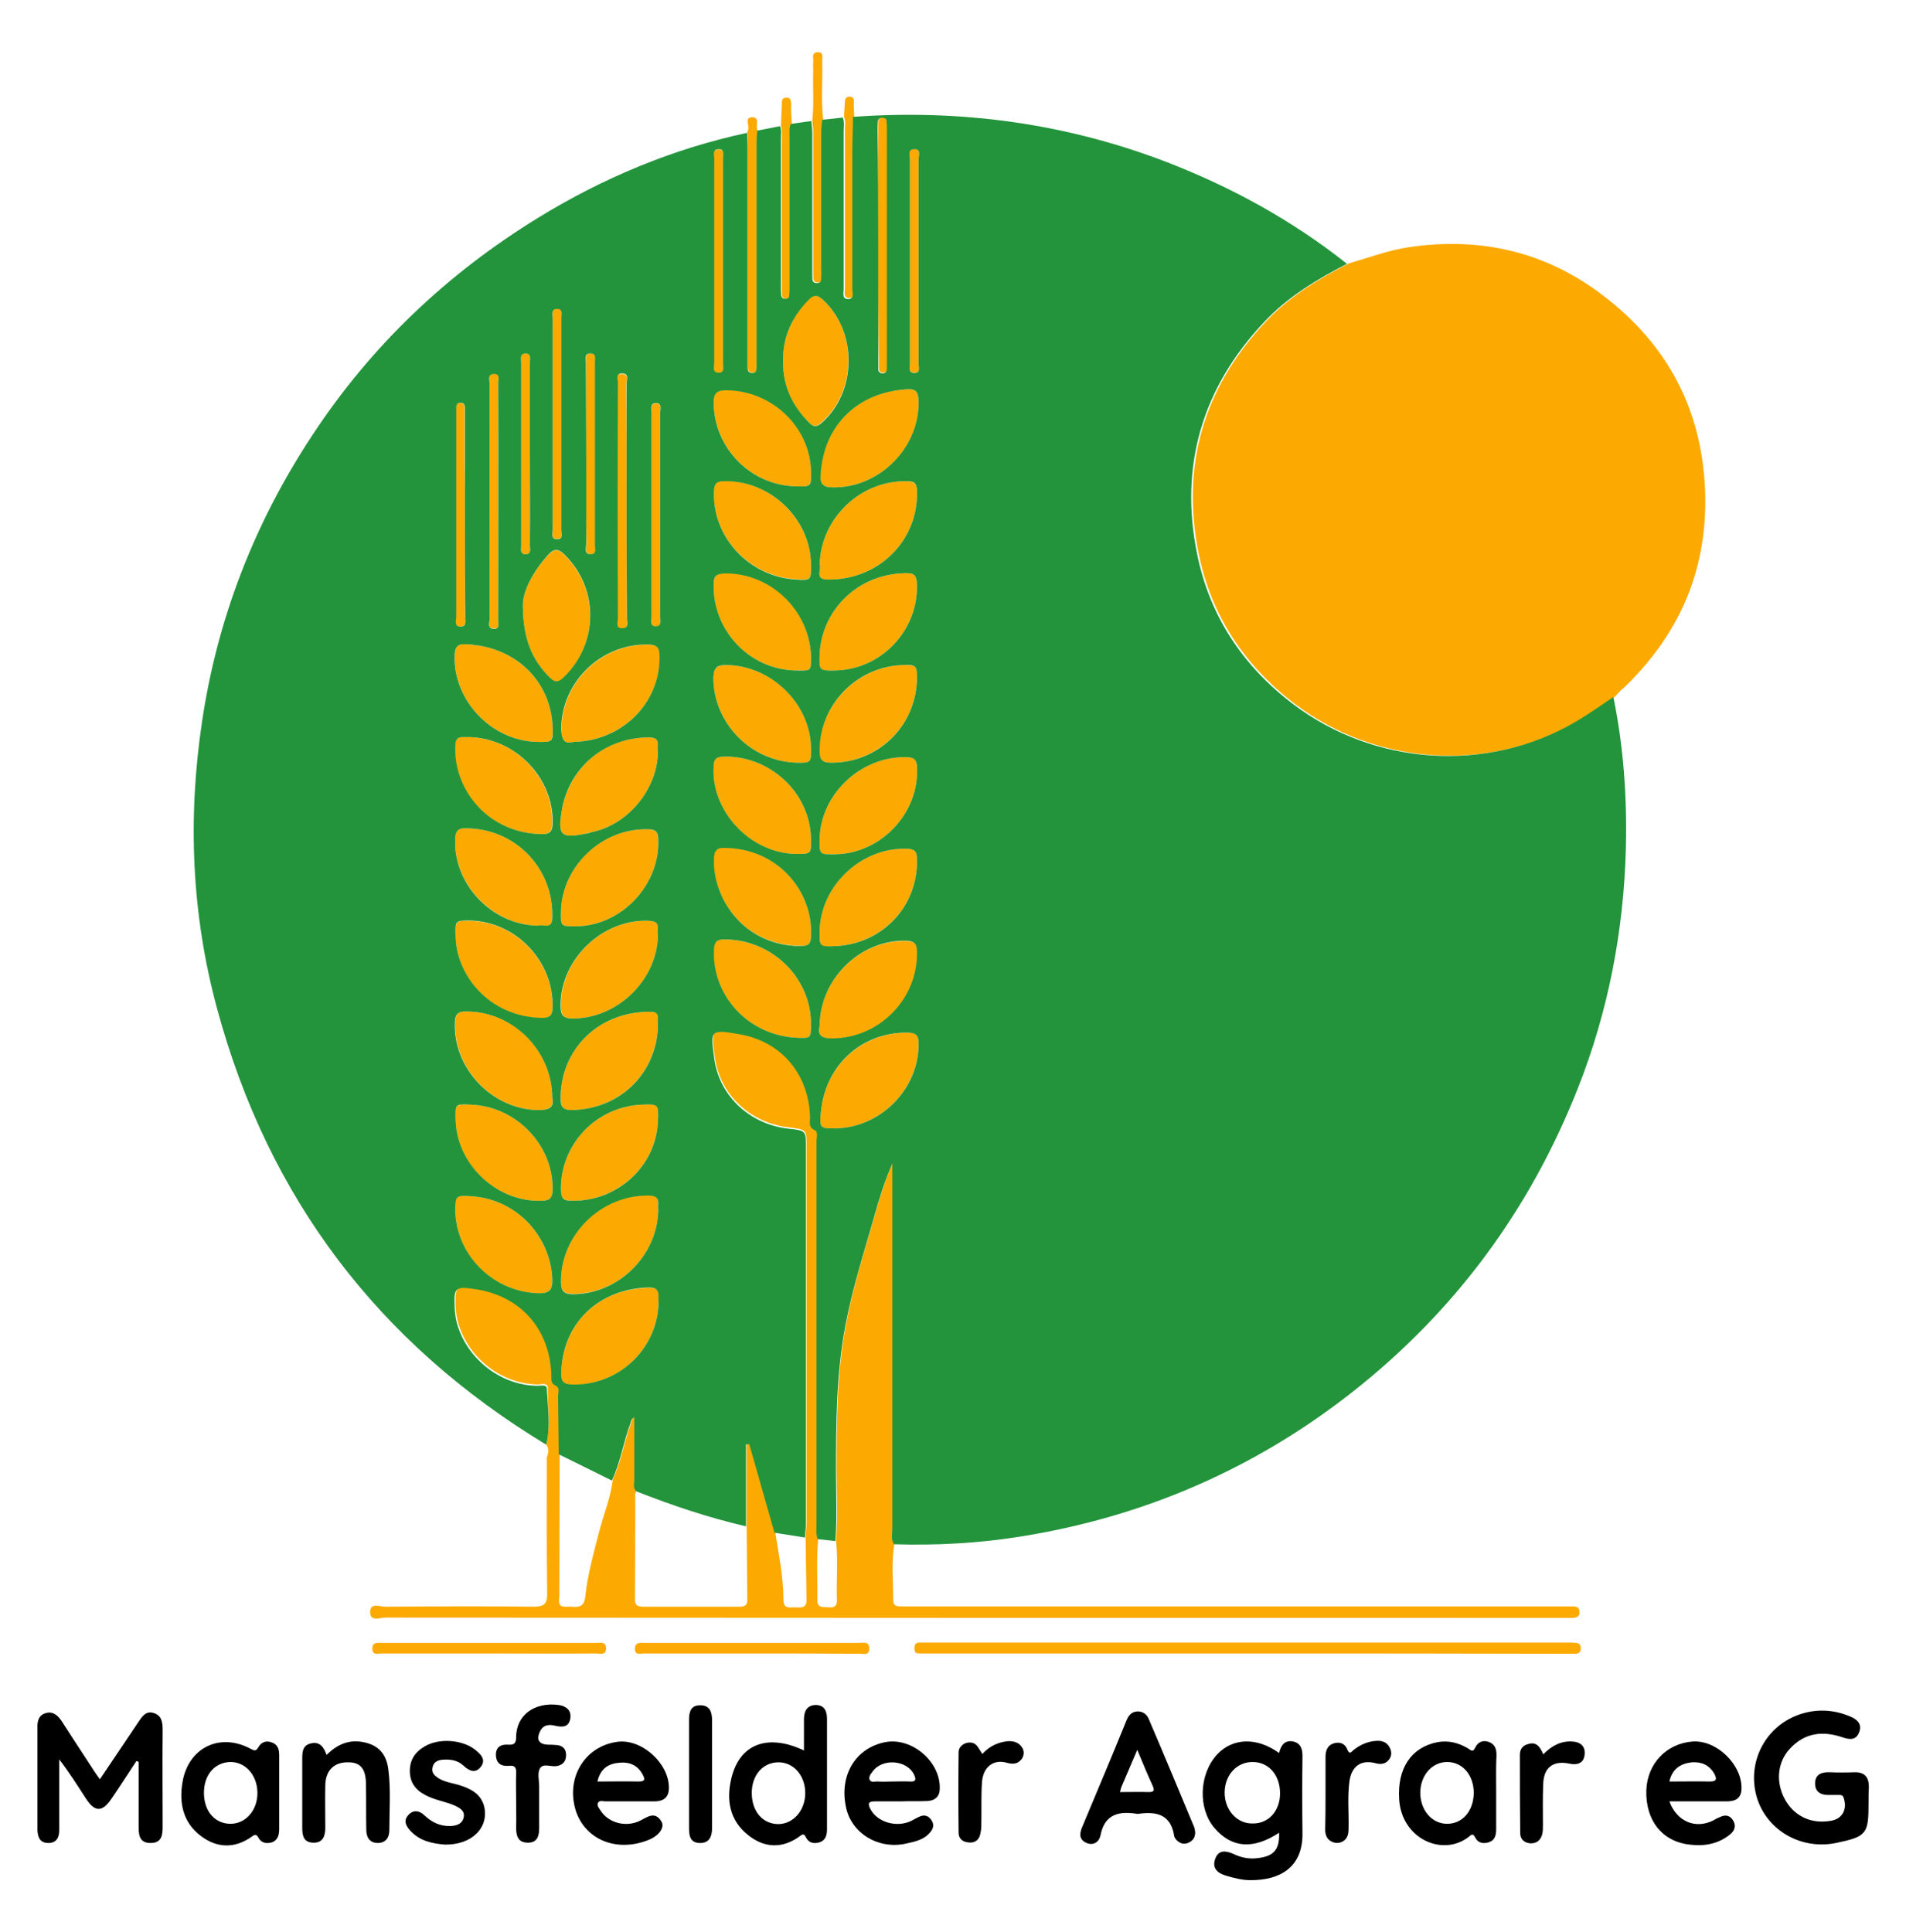 <?xml version="1.0" encoding="utf-8"?>
<!-- Generator: Adobe Illustrator 26.4.1, SVG Export Plug-In . SVG Version: 6.00 Build 0)  -->
<svg version="1.1" id="Ebene_1" xmlns="http://www.w3.org/2000/svg" xmlns:xlink="http://www.w3.org/1999/xlink" x="0px" y="0px"
	 viewBox="0 0 595.3 603.5" style="enable-background:new 0 0 595.3 603.5;" xml:space="preserve">
<style type="text/css">
	.st0{fill:#FCAA01;}
	.st1{fill:#23943C;}
</style>
<g>
	<g>
		<path class="st0" d="M504.4,217.6c-4,2.6-7.8,5.4-11.9,7.8c-27.5,16-62.6,13.7-88-5.5c-15.8-12-26.2-27.7-30.1-46.9
			c-5.6-27.6,1.5-51.9,20.9-72.5c7.4-7.9,16.4-13.3,25.9-18.2c6.2-1.8,12.3-4.1,18.8-5.1c22.4-3.3,42.8,1.4,60.7,15.1
			c20.6,15.7,31.4,36.6,31.9,62.8c0.4,23.7-8.4,43.3-25.3,59.6C506.2,215.5,505.3,216.6,504.4,217.6z"/>
		<path class="st0" d="M170.6,451.2c1.4-5.9,0.5-11.8,0.5-17.7c0-1.7-1.8-1.2-2.8-1.1c-11.5,0-22-8.2-25.2-19.2
			c-0.5-1.7-0.7-3.4-0.8-5.2c-0.2-6.3,0.3-6.7,6.3-5.8c14.3,2.1,23.5,12.5,23.9,27c0,1.2-0.2,2.5,1.4,3.2c1.3,0.6,0.7,2.1,0.7,3.2
			c0.1,6.1,0.1,12.1,0.2,18.2c0,14.8-0.1,29.6-0.1,44.4c0,1.6-0.8,3.8,2.2,3.6c2.4-0.2,5.5,1.2,5.9-3.2c0.7-6.8,2.6-13.4,4.3-20.1
			c1.4-5.5,3.7-10.8,4.3-16.5c2.7-5.7,3.6-12,5.8-17.9c0.2-0.6,0.3-1.4,1.2-1.9c0,6.7,0,13.2,0,19.6c0,1.2-0.5,2.6,0.7,3.6
			c-0.5,0.4-0.7,0.9-0.7,1.5c0,10.9,0,21.7-0.1,32.6c0,1.9,0.9,2.3,2.6,2.3c10,0,20.1,0,30.1,0c1.5,0,2.4-0.4,2.4-2.1
			c-0.1-7.8-0.1-15.6-0.2-23.4c0-8.5,0-17,0-25.6c0.3,0,0.6-0.1,1-0.1c2.6,9.2,5.3,18.4,7.9,27.7c1.1,7.1,2.6,14.2,2.6,21.4
			c0,2.9,2,2.3,3.6,2.3c1.7,0.1,3.7,0.4,3.6-2.4c-0.1-6.6-0.2-13.2-0.3-19.8c0.1-1.5,0.3-3,0.3-4.5c0-39.1,0-78.3,0-117.4
			c0-5.1,0-5.1-5.5-5.8c-11.8-1.3-21.5-10-23.1-21.8c-1.2-8.8-1.5-9.2,7.8-7.7c13.3,2.3,21.8,12.8,22.1,26.3c0,1.3-0.4,2.7,1.3,3.6
			c1.4,0.7,0.7,2.3,0.7,3.5c0,39.9,0,79.9,0,119.8c0,1.5-0.2,3,0.4,4.5c-0.7,6.5-0.2,13-0.3,19.5c-0.1,2.6,2,2,3.5,2.2
			c1.7,0.2,2.7-0.4,2.6-2.3c-0.2-6.3,0.4-12.5-0.3-18.8c0.7-7.2,0.2-14.5,0.2-21.7c0-15.2,0.1-30.4,2.9-45.4
			c2.2-11.8,5.9-23.3,9.2-34.8c1.5-5.4,3.2-10.7,5.5-16c0,3.3,0,6.7,0,10c0,34.6,0,69.2,0,103.8c0,1.7-0.4,3.5,0.5,5.1
			c-1.1,6-0.4,12.1-0.4,18.1c0,1.8,1.7,1.7,2.9,1.7c4,0,7.9,0,11.9,0c65,0,130,0,194.9,0c0.8,0,1.6,0,2.5,0c1.2,0,2.1,0.3,2.1,1.7
			c0.1,1.4-0.7,1.8-2,1.9c-0.6,0-1.2,0-1.8,0c-123.1,0-246.1,0-369.2-0.1c-1.6,0-4.7,1.4-4.7-1.7c0-3.1,3.1-1.7,4.7-1.7
			c15.4-0.1,30.9-0.2,46.3,0c3.4,0,4.4-0.9,4.3-4.3c-0.2-14.1-0.1-28.3-0.1-42.4C171.3,453.9,171.6,452.5,170.6,451.2z"/>
		<path class="st0" d="M389.7,516.4c-33.4,0-66.9,0-100.3,0c-0.8,0-1.6,0-2.5,0c-1.1,0-1.3-0.7-1.3-1.7c0-0.9,0.3-1.6,1.3-1.7
			c1.1,0,2.1,0,3.2,0c66.5,0,133,0,199.6,0c0.8,0,1.6,0,2.5,0.1c1.2,0.1,1.6,0.8,1.5,1.9c0,1-0.6,1.4-1.6,1.5c-0.7,0-1.4,0-2.1,0
			C456.5,516.4,423.1,516.4,389.7,516.4z"/>
		<path class="st0" d="M234.9,516.4c-11.2,0-22.4,0-33.7,0c-1.1,0-2.9,0.7-2.9-1.4c0-2.2,1.7-1.9,3-1.9c22.4,0,44.9,0,67.3,0
			c1.2,0,2.8-0.5,2.9,1.6c0.1,2.4-1.7,1.8-3,1.8C257.3,516.4,246.1,516.4,234.9,516.4z"/>
		<path class="st0" d="M152.5,516.4c-11.1,0-22.2,0-33.3,0c-1.1,0-2.8,0.7-2.9-1.4c-0.1-2.2,1.6-1.9,2.9-1.9c22.3,0,44.6,0,67,0
			c1.3,0,3.1-0.5,3.1,1.7c0,2.3-1.9,1.6-3.1,1.6C175,516.5,163.7,516.4,152.5,516.4C152.5,516.4,152.5,516.4,152.5,516.4z"/>
		<path class="st0" d="M236.6,40.7c-0.1,1.3-0.2,2.6-0.2,3.8c0,22.7,0,45.3,0,68c0,0.7,0,1.4,0,2.1c0,1-0.2,1.9-1.5,1.8
			c-1.1-0.1-1.3-0.8-1.3-1.7c0-0.8,0-1.6,0-2.5c0-22.2,0-44.4,0-66.6c0-1.4-0.1-2.8-0.2-4.2c0-0.2,0.1-0.5,0.2-0.7
			c0.7-1.4-1.4-4.1,1.5-4.1C237.5,36.8,235.8,39.5,236.6,40.7z"/>
		<path class="st0" d="M257.1,37.2c-0.1,1.3-0.3,2.5-0.3,3.8c0,14.3,0,28.7,0,43c0,0.6,0,1.2,0,1.7c-0.1,1.1,0.4,2.6-1.5,2.5
			c-1.6-0.1-1.2-1.4-1.3-2.4c0-0.8,0-1.6,0-2.4c0-14,0-28,0-42c0-1.3-0.2-2.5-0.3-3.8c0.6-5.2,0.1-10.5,0.3-15.7
			c0-0.8-0.1-1.7,0-2.4c0.2-1.2-0.8-3.2,1.5-3.2c2,0.1,1.2,1.9,1.3,3C257,25.3,256.4,31.3,257.1,37.2z"/>
		<path class="st0" d="M266.8,36.2c-0.1,3.6-0.2,7.2-0.2,10.8c0,14.4,0,28.8,0,43.1c0,1.1,0.7,3-1.3,3c-2,0-1.4-1.9-1.4-3
			c0-16.5,0-33,0-49.5c0-1.4,0.3-2.8-0.3-4.2c0.1-1.6,0.2-3.2,0.3-4.8c0.1-0.9,0.6-1.5,1.6-1.4c0.9,0.1,1.2,0.6,1.2,1.4
			C266.6,33.2,266.7,34.7,266.8,36.2z"/>
		<path class="st0" d="M247.3,38.7c-0.6,1.3-0.4,2.8-0.4,4.1c0,15.5,0,31,0,46.6c0,0.9,0,1.9-0.1,2.8c0,0.7-0.5,1-1.1,1.1
			c-0.8,0.1-1.4-0.3-1.4-1.1c-0.1-0.9-0.1-1.9-0.1-2.8c0-15.4,0-30.8,0-46.2c0-1.3,0.2-2.6-0.3-3.8c0.1-2.3,0.2-4.6,0.3-6.9
			c0-0.9-0.1-1.9,1.3-2c1.6-0.1,1.5,1,1.6,2.1C247,34.5,247.2,36.6,247.3,38.7z"/>
		<path class="st0" d="M167.7,231.7c-14.3-0.3-26.2-13-25.7-27.3c0.1-2.2,0.9-3.3,3.1-3.2c15.2,0.4,26.8,11,27.5,25.6
			C172.7,231.8,172.7,231.8,167.7,231.7z"/>
		<path class="st0" d="M179.1,231.7c-3.2,0.9-3.8-1.1-3.7-4.2c0.1-14.7,12.7-26.6,27.5-26.2c2.9,0.1,3.1,1.6,3.2,3.8
			C206.2,219.4,194.3,231.5,179.1,231.7z"/>
		<path class="st0" d="M163.3,189.2c-0.1-4.4,3-10.5,7.9-15.8c1.6-1.8,3-2.2,5.1-0.1c10.7,10.6,10.7,27.6-0.1,38.2
			c-1.7,1.7-2.8,1.9-4.5,0.2C166.3,206.2,163.4,199.9,163.3,189.2z"/>
		<path class="st0" d="M256,176.3c0.4-14.7,13-26.4,27.4-26c2.1,0.1,2.9,0.8,3,2.8c0.6,15.5-11.8,28.2-28.1,27.9
			C254.3,180.9,256.7,177.7,256,176.3z"/>
		<path class="st0" d="M286.9,126.2c-0.1,14.3-12.8,26.4-27.1,26c-2.8-0.1-3.7-1.1-3.6-3.8c0.9-14.9,10.7-25.2,25.5-26.7
			C286.2,121.2,286.9,121.9,286.9,126.2z"/>
		<path class="st0" d="M256,290.9c0.2-14.5,13.2-26.5,27.6-25.8c2.1,0.1,2.7,0.9,2.8,3c0.5,14.7-10.6,26.6-25.5,27.4
			C256,295.8,255.9,295.7,256,290.9z"/>
		<path class="st0" d="M253.3,319.6c0,4.7,0,4.7-4.6,4.5c-14.9-0.7-26.5-13.1-25.8-27.6c0.1-2.2,0.8-3.1,3.1-3.1
			C240.8,293.3,253.2,305.1,253.3,319.6z"/>
		<path class="st0" d="M260.9,209.4c-5,0.1-5.1,0.1-4.9-5c0.5-13.4,11.6-25.4,27.3-25.4c2.6,0,3,1.4,3.1,3.5
			C286.8,196.9,275.3,209.1,260.9,209.4z"/>
		<path class="st0" d="M253.3,290.5c0.1,5-0.4,5.2-5.4,4.8c-16.6-1.2-25.5-15.5-25-27.3c0.1-2.1,0.7-3.3,3-3.3
			C243.3,264.8,253.2,278.5,253.3,290.5z"/>
		<path class="st0" d="M248.6,266.7c-14.4-0.1-26.7-13.4-25.7-27.6c0.1-2.1,0.9-2.8,3-2.8c14.5-0.4,27.1,11.2,27.4,25.6
			C253.4,266.7,253.4,266.7,248.6,266.7z"/>
		<path class="st0" d="M253.3,176.2c0.1,5,0,5-4.7,4.7c-14.7-0.9-26.3-13.3-25.6-27.6c0.1-1.9,0.4-3,2.7-3.1
			C240.1,149.7,253.1,161.8,253.3,176.2z"/>
		<path class="st0" d="M248.4,209.4c-14.4-0.3-26-12.6-25.5-27.1c0.1-2.4,0.9-3.2,3.3-3.3c15-0.3,27.6,12.4,27.1,27.5
			C253.2,209.4,253.2,209.5,248.4,209.4z"/>
		<path class="st0" d="M256,320.4c0.1-14.8,12.7-26.9,27.1-26.5c2.3,0.1,3.3,0.7,3.4,3.2c0.4,14.7-11.4,26.9-26.1,27.3
			C256.8,324.4,255.2,323.5,256,320.4z"/>
		<path class="st0" d="M260.9,266.8c-5,0.1-5,0.1-4.9-5c0.4-14.1,13.3-25.9,27.5-25.3c2.1,0.1,2.8,0.8,2.9,2.9
			C287.3,253.7,275.3,266.6,260.9,266.8z"/>
		<path class="st0" d="M286.4,212.3c-0.5,14.6-12.2,25.9-26.8,25.9c-2.6,0-3.7-0.7-3.7-3.5c-0.1-14.2,11.4-26.3,25.8-27
			C286.2,207.6,286.6,207.9,286.4,212.3z"/>
		<path class="st0" d="M205.6,377.8c-0.2,14.4-12.5,26.4-26.7,26.3c-2.6,0-3.7-0.9-3.7-3.7c-0.2-14.9,12.6-27.4,27.6-27.1
			C206.6,373.4,205.2,376.1,205.6,377.8z"/>
		<path class="st0" d="M172.5,342.9c0.6,3.2-1.4,3.8-4.3,3.8c-14.6-0.2-26.8-13.2-26-27.7c0.1-2.3,1-3.1,3.2-3.1
			C160.1,315.7,172.6,328,172.5,342.9z"/>
		<path class="st0" d="M179.7,289.3c-4.6,0-4.6,0-4.5-4.7c0.3-14.2,12.9-26,27.1-25.6c2.1,0.1,3.1,0.5,3.3,2.9
			C206.3,276.3,194.1,289.3,179.7,289.3z"/>
		<path class="st0" d="M253.3,233.6c0.1,4.7,0,4.7-4.6,4.6c-14.2-0.5-25.6-12.1-25.9-26.1c-0.1-3.2,0.8-4.4,4.3-4.4
			C241,208,253.1,219.7,253.3,233.6z"/>
		<path class="st0" d="M205.5,320.6c-0.6,14.1-11.2,25.7-26.9,26.1c-2.2,0.1-3.4-0.6-3.5-3.2c-0.3-15.7,11.9-27.7,28.1-27.5
			C206.8,316,205,319.1,205.5,320.6z"/>
		<path class="st0" d="M205.7,406.9c-0.4,14.6-12.7,26-27.2,25.6c-2.2-0.1-3.2-0.6-3.2-3c0-16.2,11.8-27.1,27.5-27.3
			C206.9,402,205.4,405.1,205.7,406.9z"/>
		<path class="st0" d="M142.3,292c0-4.5,0-4.5,4.6-4.4c14.2,0.3,26,12.7,25.7,27c0,2.4-0.8,3.4-3.2,3.4
			C152.5,317.8,142.1,304.2,142.3,292z"/>
		<path class="st0" d="M261,352.4c-4.9,0.1-5.1-0.1-4.6-5.2c1.4-14.6,12.9-24.8,27.2-24.7c2.7,0,3.3,1,3.3,3.5
			C286.9,340,275.1,352.2,261,352.4z"/>
		<path class="st0" d="M200.5,345c5.2-0.2,5.2-0.2,5,5.1c-0.5,14.2-13,25.4-27.3,24.9c-2.2-0.1-3-0.9-3-3.1
			C174.8,357.6,186.1,345.6,200.5,345z"/>
		<path class="st0" d="M168,289.1c-14.4-0.2-26.7-13.4-25.8-27.4c0.1-2,0.8-3,2.9-3c15.7-0.2,28,12.5,27.4,28.1
			C172.4,290.5,169.4,288.6,168,289.1z"/>
		<path class="st0" d="M205.5,234.7c-0.1,11.7-9.3,22.9-20.7,25.2c-0.7,0.1-1.4,0.3-2,0.5c-7.6,1.5-8.6,0.5-7.4-7
			c2.3-13.7,13.5-23.2,27.3-23.1C206.7,230.3,205.2,233,205.5,234.7z"/>
		<path class="st0" d="M142.2,378c-0.1-4.6,0.3-4.8,5-4.4c15,1,25,13.5,25.3,26.1c0.1,3-0.8,4.2-3.9,4.2
			C154.4,403.9,142.4,392.3,142.2,378z"/>
		<path class="st0" d="M248.6,151.9c-14.2-0.3-25.6-12-25.7-26.2c0-2.9,0.9-3.9,3.8-3.9c14.2,0,26.3,11.3,26.6,25.3
			C253.4,152,253.4,152,248.6,151.9z"/>
		<path class="st0" d="M146.4,230.2c14.6,0.3,26.6,12.9,26.1,27.2c-0.1,2.2-0.8,3.1-3.1,3.1c-16.5,0-27.9-13.4-27.3-27.6
			C142.4,229.2,144.7,230.4,146.4,230.2z"/>
		<path class="st0" d="M205.5,292c-0.2,14.2-12.9,26.4-27,26.1c-2.4,0-3.2-1-3.3-3.4c-0.5-14.9,13.1-28,27.9-27.1
			C206.8,287.9,205.1,290.6,205.5,292z"/>
		<path class="st0" d="M147,345c14.3,0.5,26,12.8,25.6,26.8c-0.1,2.2-0.7,3.1-3,3.2c-14.3,0.8-27.3-11.3-27.3-25.6
			C142.2,344.9,142.2,344.9,147,345z"/>
		<path class="st0" d="M244.6,112.8c-0.2-7.7,2.8-13.8,7.7-19.1c1.6-1.7,2.8-1.8,4.6-0.2c11,10,10.7,29-0.5,38.6
			c-1.6,1.4-2.5,1.1-3.8-0.2C247.2,126.6,244.4,120.3,244.6,112.8z"/>
		<path class="st0" d="M274.3,76.6c0-12,0-24,0-36.1c0-0.9,0-1.9,0.1-2.8c0.1-0.9,0.7-1.2,1.5-1.1c0.6,0,1.1,0.3,1.2,1
			c0.1,0.8,0.1,1.6,0.1,2.4c0,24.3,0,48.5,0,72.8c0,0.7,0,1.4,0,2.1c0,1-0.5,1.5-1.5,1.5c-0.9-0.1-1.2-0.6-1.2-1.4
			c0-0.8,0-1.6,0-2.5C274.3,100.6,274.3,88.6,274.3,76.6z"/>
		<path class="st0" d="M152.9,156.5c0-12.3,0-24.5,0-36.8c0-1.1-0.7-2.9,1.3-3c2.1-0.1,1.4,1.8,1.4,2.9c0,24.6,0,49.3,0,73.9
			c0,1.1,0.7,3-1.5,2.8c-2-0.2-1.2-2-1.2-3.1C152.9,181,152.9,168.8,152.9,156.5C152.9,156.5,152.9,156.5,152.9,156.5z"/>
		<path class="st0" d="M195.7,156.6c0,12.1,0,24.3,0,36.4c0,1.2,0.9,3.2-1.3,3.4c-2.3,0.1-1.5-2-1.5-3.1c0-24.5,0-49,0-73.5
			c0-1.1-0.8-3,1.2-3c2.4-0.1,1.5,2,1.5,3.2C195.7,132.1,195.7,144.3,195.7,156.6z"/>
		<path class="st0" d="M175.3,132.7c0,10.9,0,21.7,0,32.6c0,1.1,0.8,3-1.3,3c-2.1,0-1.4-1.8-1.4-3c0-22.1,0-44.2,0-66.2
			c0-1-0.5-2.7,1.3-2.7c1.8,0,1.4,1.6,1.4,2.6C175.3,110.3,175.3,121.5,175.3,132.7z"/>
		<path class="st0" d="M286.9,81.6c0,10.6,0,21.3,0,31.9c0,1.1,0.7,3-1.4,2.9c-2.1,0-1.3-1.9-1.3-3c0-21.3,0-42.6,0-63.8
			c0-1.1-0.8-3,1.2-3.1c2.4-0.1,1.5,2,1.5,3.1C286.9,60.3,286.9,71,286.9,81.6z"/>
		<path class="st0" d="M223.1,81.3c0-10.6,0-21.2,0-31.8c0-1.1-0.7-2.9,1.5-2.8c1.8,0.1,1.2,1.7,1.2,2.7c0,21.5,0,42.9,0,64.4
			c0,1,0.5,2.7-1.3,2.7c-2.1,0-1.4-1.8-1.4-2.9C223.1,102.7,223.1,92,223.1,81.3z"/>
		<path class="st0" d="M145.2,161.1c0,10.5,0,21,0,31.5c0,1.1,0.7,3-1.3,3.1c-2.3,0.1-1.5-2-1.5-3.2c0-21.1,0-42.2,0-63.4
			c0-0.5,0-0.9,0-1.4c0.1-1,0.1-2,1.4-1.9c1.3,0.1,1.3,1.1,1.3,2c0,5.3,0,10.5,0,15.8C145.2,149.4,145.2,155.2,145.2,161.1z"/>
		<path class="st0" d="M206.2,160.8c0,10.6,0,21.2,0,31.9c0,1.1,0.7,3-1.4,3c-2,0-1.3-1.9-1.3-3c0-21.2,0-42.5,0-63.7
			c0-1.1-0.6-3,1.4-3c2,0,1.3,1.9,1.3,3C206.2,139.5,206.2,150.1,206.2,160.8C206.2,160.8,206.2,160.8,206.2,160.8z"/>
		<path class="st0" d="M165.5,141.9c0,9.5,0,18.9,0,28.4c0,1.1,0.6,3-1.5,2.8c-1.7-0.1-1.2-1.8-1.2-2.8c0-19,0-38.1,0-57.1
			c0-1.1-0.6-3,1.5-2.8c1.7,0.1,1.2,1.7,1.2,2.8C165.5,122.8,165.5,132.4,165.5,141.9C165.5,141.9,165.5,141.9,165.5,141.9z"/>
		<path class="st0" d="M183.1,141.6c0-9.4,0-18.9,0-28.3c0-1.1-0.6-2.9,1.5-2.9c1.8,0.1,1.3,1.7,1.3,2.7c0,19,0,38,0,57
			c0,1.1,0.6,3-1.3,3c-2.2,0-1.4-2-1.4-3.2C183,160.5,183.1,151.1,183.1,141.6z"/>
	</g>
	<g>
		<path d="M42.6,550c-2.5,3.8-5,7.7-7.6,11.5c-3,4.6-5.4,4.6-8.3,0c-2.6-4-5.1-8-8.2-12c0,5.1,0,10.3,0,15.4c0,2.2,0,4.4,0,6.7
			c0,2.3-0.9,4-3.4,4c-2.6,0-3.3-1.8-3.4-4c0-9.3,0-18.7,0-28c0-1.3,0-2.6,0-3.9c-0.1-2.2,0.4-4.1,2.7-4.7c2.2-0.6,3.7,0.8,4.9,2.6
			c3.2,5,6.5,10,9.7,14.9c0.6,1,1.3,1.9,2.2,3.2c4.1-6.1,8-11.9,11.9-17.7c1.2-1.8,2.4-3.8,4.9-3c2.6,0.8,2.8,3,2.8,5.4
			c-0.1,9.9,0,19.8,0,29.8c0,2.7-0.1,5.4-3.8,5.4c-3.7,0-3.7-2.9-3.7-5.5c0-6.6,0-13.2,0-19.8C43,550.1,42.8,550,42.6,550z"/>
		<path d="M399.5,547.5c0.6-2.6,1.9-4.1,4.4-3.6c2.3,0.5,2.9,2.3,2.9,4.5c-0.1,8.1-0.1,16.1,0,24.2c0.1,10.6-7,14.7-16.4,14.6
			c-2.5,0-5.1-0.7-7.5-1.4c-2.4-0.7-4.4-2.2-3.4-5.1c1-3.1,3.4-2.7,5.7-1.7c2.5,1.2,5,1.7,7.8,1.3c4.9-0.6,6.7-2.7,6.5-7.9
			c-8.1,5.3-14.8,4.8-20.2-1.5c-5.2-6.1-4.8-16.8,0.8-22.9C385,542.7,392.6,542.5,399.5,547.5z M399.8,560.1c0-5.7-3.5-9.8-8.6-9.8
			c-4.9,0-8.6,4-8.7,9.4c-0.1,5.5,3.8,9.9,8.7,9.8C396.2,569.6,399.8,565.6,399.8,560.1z"/>
		<path d="M583.6,563.2c0,9.6-0.6,10.4-10.2,12.4c-11.4,2.3-22.4-4.5-25-15.4c-2.6-11.1,3.9-22.2,15.1-25.2
			c4.8-1.3,9.7-0.9,14.4,1.1c2.2,0.9,3.7,2.4,2.8,4.8c-0.9,2.6-2.9,2.5-5.2,1.7c-6.2-2.1-11.9-1.5-16.6,3.7
			c-3.5,3.9-4.3,9.5-1.9,14.7c2.4,5.2,7.1,8.1,12.5,7.9c0.7,0,1.4-0.1,2.1-0.2c3.8-0.5,5.5-3.6,4.2-7.3c-0.3-0.9-1-0.8-1.6-0.8
			c-0.9,0-1.9,0-2.8,0c-2.5,0.1-4.5-0.8-4.5-3.6c0-2.9,2.1-3.6,4.6-3.5c2.6,0.1,5.1,0.1,7.7,0c3.1-0.1,4.5,1.5,4.5,4.5
			C583.6,559.7,583.6,561.5,583.6,563.2z"/>
		<path d="M251.1,546.7c0-3.3,0-6.6,0-9.8c0-2.5,1-4.4,3.8-4.4c2.7,0.1,3.4,2,3.4,4.4c0,11.4,0,22.9,0,34.3c0,1.7-0.3,3.4-2.1,4.1
			c-1.7,0.6-3.5,0.5-4.5-1.5c-0.5-1-0.9-1.1-1.8-0.4c-5.5,4.1-11.3,3.8-16.4-0.4c-5.6-4.5-6.7-10.8-5.1-17.5
			C230.9,544.7,239.7,541.3,251.1,546.7z M251.5,560c0-5.5-3.7-9.7-8.5-9.6c-4.9,0.1-8.3,4.2-8.2,9.8c0.1,5.6,3.4,9.4,8.2,9.5
			C247.8,569.7,251.5,565.4,251.5,560z"/>
		<path d="M373.3,572.2c0,1.9-0.9,2.8-2.3,3.4c-1.4,0.5-2.5,0.1-3.5-0.9c-0.4-0.4-0.8-1-0.8-1.5c-1.1-6.6-5.6-7.5-11.2-6.7
			c-0.1,0-0.2,0-0.3,0c-5.7-0.9-10.2,0-11.5,6.8c-0.4,1.9-2.1,3.2-4.3,2.3c-2.4-1-2.3-2.9-1.4-5c4.6-11,9.3-22.1,13.8-33.2
			c0.7-1.7,1.6-2.8,3.5-2.9c1.7,0,2.9,0.9,3.5,2.4c4.8,11.2,9.5,22.5,14.2,33.8C373.2,571.3,373.2,571.9,373.3,572.2z M349.8,559.7
			c3.2,0,6.1-0.1,8.9,0c1.7,0,2-0.4,1.3-2c-1.6-3.5-3.1-7.1-4.8-11.2c-1.7,4-3.2,7.5-4.7,11C350.2,558.1,350,558.8,349.8,559.7z"/>
		<path d="M467.3,559.7c0,3.9,0,7.7,0,11.6c0,1.8-0.4,3.4-2.1,4c-1.7,0.6-3.5,0.5-4.5-1.5c-0.7-1.4-1.3-0.7-2-0.1
			c-8.1,6.3-21,0.6-21.7-11.8c-0.6-9.7,3.8-16.2,12-17.8c3.4-0.6,6.5,0.2,9.4,1.9c1,0.6,1.6,1.5,2.4-0.3c0.8-1.6,2.3-2.3,4.1-1.7
			c2,0.7,2.5,2.2,2.5,4.1C467.2,552,467.3,555.8,467.3,559.7z M460.3,560c0-5.6-3.5-9.7-8.3-9.7c-4.7,0-8.3,4.1-8.4,9.4
			c-0.1,5.5,3.5,9.8,8.2,9.9C456.7,569.7,460.2,565.7,460.3,560z"/>
		<path d="M87.2,559.5c0,3.9,0,7.7,0,11.6c0,1.8-0.3,3.6-2.3,4.3c-1.7,0.5-3.3,0.2-4.2-1.5c-0.5-0.9-1-1.1-1.9-0.4
			c-5.4,3.9-11,3.8-16.2-0.2c-5.5-4.2-6.7-10.3-5.6-16.7c1.8-10.8,11.7-15.6,21.3-10.4c1.2,0.6,1.6,0.8,2.4-0.5
			c0.9-1.6,2.4-2.2,4.2-1.5c1.8,0.6,2.3,2.1,2.3,3.9C87.2,551.8,87.2,555.6,87.2,559.5z M80.4,559.8c-0.1-5.5-3.8-9.6-8.6-9.5
			c-4.9,0.2-8.2,4.2-8.1,9.9c0.1,5.6,3.5,9.4,8.3,9.4C76.8,569.6,80.5,565.3,80.4,559.8z"/>
		<path d="M281.3,562.6c-2.7,0-5.4,0-8.1,0c-2,0-2.2,0.7-1.4,2.3c2.1,4.2,8.2,6,12.8,3.8c0.8-0.4,1.6-0.9,2.5-1.3
			c1.6-0.8,3-0.3,3.9,1.2c0.9,1.4,0.4,2.7-0.6,3.8c-2,2.3-4.8,2.8-7.5,3.4c-8.6,1.9-17.1-3.3-18.7-11.5c-2.1-10,3.1-18.4,12.3-20.2
			c8.4-1.6,17.5,6.3,17,14.8c-0.1,2.4-1.7,3.5-3.9,3.6C287,562.6,284.1,562.5,281.3,562.6C281.3,562.6,281.3,562.6,281.3,562.6z
			 M278.4,556.4C278.4,556.4,278.4,556.4,278.4,556.4c2,0,3.9-0.1,5.9,0c1.9,0.1,1.8-0.8,1.2-2.1c-2.1-4.6-9.8-5.3-12.9-1.1
			c-0.6,0.8-1.5,1.8-0.9,2.8c0.5,0.8,1.7,0.3,2.6,0.4C275.6,556.5,277,556.4,278.4,556.4z"/>
		<path d="M196.5,562.6c-2.5,0-4.9,0-7.4,0c-0.8,0-1.8-0.4-2.3,0.4c-0.5,1,0.4,1.8,0.8,2.5c2.5,3.9,8,5.3,12.4,3.1
			c2.3-1.2,4.6-3,6.6,0.3c1.1,1.9-0.8,4.5-4.2,5.8c-9.9,3.9-19.7-0.2-22.6-9.3c-3.1-10.2,2.8-20,13-21.4c7.7-1.1,16.6,7.1,16.1,14.9
			c-0.2,2.7-1.9,3.6-4.2,3.7C202.1,562.6,199.3,562.6,196.5,562.6z M186.6,556.4c4.5,0,8.7-0.1,12.8,0c2,0,2.2-0.6,1.3-2.2
			c-1.5-2.8-3.9-3.9-6.9-3.7C190.3,550.7,187.6,552.1,186.6,556.4z"/>
		<path d="M521.4,562.6c2.3,6.3,8.1,8.7,13.6,6c0.7-0.4,1.4-0.8,2.2-1.1c1.6-0.8,3-0.6,4,0.9c1.1,1.6,0.7,3.2-0.7,4.4
			c-3.7,3.1-8.2,3.9-12.8,3.3c-8.7-1-13.8-7.7-13.5-17c0.3-8.3,6.3-14.6,14.5-15.2c7.6-0.5,15.7,7.5,15.2,15.1
			c-0.2,2.9-2.2,3.6-4.6,3.6C533.4,562.6,527.5,562.6,521.4,562.6z M521.4,556.4c4.3,0,8.4-0.1,12.6,0c2.2,0,2.3-0.8,1.4-2.5
			c-1.6-2.7-4-3.7-7-3.5C524.9,550.8,522.3,552.4,521.4,556.4z"/>
		<path d="M102,548.1c3.3-3.3,7-4.9,11.5-4c4.6,0.9,7.2,3.6,7.8,8.6c0.8,6.3,0.3,12.6,0.3,18.9c0,2.2-1,3.9-3.5,4
			c-2.7,0-3.7-1.8-3.7-4.2c-0.1-4.8,0-9.6-0.1-14.4c-0.1-4.7-1.8-6.7-5.8-6.6c-4.2,0-6.8,2.6-6.9,7.1c-0.1,4.4,0,8.9,0,13.3
			c0,2.6-0.7,4.8-3.8,4.7c-3-0.1-3.4-2.2-3.4-4.7c0-7,0-14,0-21c0-2.3-0.1-4.7,2.7-5.3C100,543.8,101.2,545.8,102,548.1z"/>
		<path d="M139,576.1c-3.7-0.3-7.9-1-11-4.5c-1.3-1.5-2-3-0.5-4.7c1.5-1.7,3.4-1.5,5,0c2.3,2.2,4.9,3.5,8.2,3.4
			c1.9-0.1,3.6-0.6,4.1-2.6c0.5-2.1-1.1-3-2.8-3.8c-3-1.3-6.3-1.7-9.2-3.3c-3.1-1.6-4.8-4-4.8-7.5c0-3.5,1.7-6,4.7-7.7
			c4.4-2.6,11.6-2.1,15.6,1c1.8,1.4,3.7,3.2,1.8,5.5c-1.7,2.1-3.7,1.1-5.4-0.5c-1.8-1.7-4.2-2-6.5-1.8c-1.4,0.1-2.8,0.7-3.1,2.4
			c-0.4,1.7,0.7,2.6,1.9,3.4c2.1,1.3,4.7,1.5,7,2.3c3.3,1.1,6.2,2.7,7.2,6.4C152.8,570.7,147.5,576.2,139,576.1z"/>
		<path d="M161.2,562.6c0-2.9-0.1-5.8,0-8.8c0.1-1.9-0.5-2.5-2.3-2.3c-2.4,0.2-3.9-0.8-4-3.3c-0.1-2.6,1.6-3.5,3.9-3.3
			c1.8,0.1,2.4-0.5,2.4-2.3c0-7,5.8-11.1,13.3-10.1c2.2,0.3,4.1,1.6,3.6,4.3c-0.5,2.6-2.3,2.7-4.6,2.2c-1.9-0.5-3.8-0.4-4.8,1.7
			c-1.3,2.6-0.4,4.1,2.5,4.2c0.8,0,1.6,0,2.5,0.1c1.9,0.1,3.1,1.1,3.1,3.1c0,2-1,3.2-3.1,3.5c-1.8,0.2-4.2-1-5.1,0.8
			c-0.8,1.4-0.2,3.7-0.2,5.5c0,4.3,0,8.6,0,13c0,2.4-0.5,4.6-3.5,4.6c-3.2,0-3.7-2.2-3.7-4.8C161.3,568,161.2,565.3,161.2,562.6z"/>
		<path d="M482,547.9c2.7-2.7,5.5-4.2,9-4c2.5,0.1,4.3,1.4,3.9,4.3c-0.4,2.7-2.5,3.1-4.8,2.6c-4.9-1-7.9,1.1-8.1,6.2
			c-0.2,4.3-0.1,8.6-0.1,13c0,0.9,0,1.9-0.2,2.8c-0.5,1.9-1.7,3-3.8,2.9c-1.9-0.2-3.1-1.3-3.1-3.2c-0.1-8.2-0.1-16.4-0.1-24.5
			c0-1.7,0.9-2.9,2.6-3.3C479.8,543.9,481,545.5,482,547.9z"/>
		<path d="M306.8,547.8c2.2-2.4,4.9-3.7,8-4c1.8-0.1,3.5,0.4,4.5,2.1c0.7,1.2,0.5,2.6-0.3,3.6c-1.3,1.6-2.9,1.5-4.7,1
			c-4.1-1.1-7.3,1.4-7.6,6.2c-0.3,4.3-0.1,8.6-0.2,13c0,1.2-0.1,2.3-0.4,3.4c-0.5,1.8-1.9,2.6-3.8,2.3c-1.8-0.2-2.9-1.3-2.9-3
			c-0.1-8.4-0.1-16.8,0-25.2c0-1.4,1.1-2.4,2.3-2.8c1.4-0.4,2.8-0.2,3.7,1.2C305.9,546.3,306.3,547,306.8,547.8z"/>
		<path d="M414,559.9c0-3.7,0-7.5,0-11.2c0-1.9,0.6-3.6,2.5-4.2c1.9-0.6,3.6,0,4.3,1.9c0.7,1.7,1.2,0.8,1.9,0.2
			c2.1-1.7,4.6-2.8,7.3-2.9c1.8-0.1,3.3,0.5,4.1,2.2c0.6,1.2,0.6,2.6-0.3,3.7c-1.2,1.5-2.8,1.5-4.5,1c-4.2-1-7.1,1-7.8,5.5
			c-0.7,4.9-0.2,9.8-0.3,14.7c0,1.5-0.1,3.1-1.5,4.1c-1.1,0.8-2.5,0.9-3.7,0.3c-1.6-0.7-2.1-2.2-2.1-3.8
			C414,567.6,414,563.8,414,559.9C414,559.9,414,559.9,414,559.9z"/>
		<path d="M215.2,554c0-5.6,0-11.2,0-16.8c0-2.5,0.5-4.6,3.4-4.6c3.1-0.1,3.8,2.1,3.8,4.7c0,11.2,0,22.4,0,33.6
			c0,2.6-0.8,4.8-3.9,4.7c-3-0.1-3.3-2.3-3.3-4.8C215.2,565.1,215.2,559.5,215.2,554z"/>
	</g>
	<path class="st1" d="M170.6,451.2c-52.4-31.7-86.8-77-102.8-136.2c-8-29.5-9.2-59.5-4.7-89.6c4.8-32.3,16.4-62.1,34.4-89.4
		c18.4-28,42.1-50.5,70.6-68c20.2-12.4,41.9-21.5,65.2-26.5c0.1,1.4,0.2,2.8,0.2,4.2c0,22.2,0,44.4,0,66.6c0,0.8,0,1.6,0,2.5
		c0,0.9,0.2,1.6,1.3,1.7c1.3,0.1,1.5-0.8,1.5-1.8c0-0.7,0-1.4,0-2.1c0-22.7,0-45.3,0-68c0-1.3,0.1-2.6,0.2-3.8
		c2.4-0.5,4.8-0.9,7.1-1.4c0.6,1.2,0.3,2.5,0.3,3.8c0,15.4,0,30.8,0,46.2c0,0.9,0,1.9,0.1,2.8c0.1,0.8,0.6,1.2,1.4,1.1
		c0.7,0,1.1-0.4,1.1-1.1c0.1-0.9,0.1-1.9,0.1-2.8c0-15.5,0-31,0-46.6c0-1.4-0.2-2.8,0.4-4.1c2.1-0.3,4.2-0.6,6.4-0.9
		c0.1,1.3,0.3,2.5,0.3,3.8c0,14,0,28,0,42c0,0.8,0,1.6,0,2.4c0.1,1-0.3,2.3,1.3,2.4c1.9,0.1,1.4-1.5,1.5-2.5c0.1-0.6,0-1.2,0-1.7
		c0-14.3,0-28.7,0-43c0-1.3,0.2-2.5,0.3-3.8c2.1-0.2,4.2-0.4,6.4-0.7c0.6,1.3,0.3,2.8,0.3,4.2c0,16.5,0,33,0,49.5c0,1.1-0.6,3,1.4,3
		c2,0,1.3-1.9,1.3-3c0-14.4,0-28.8,0-43.1c0-3.6,0.2-7.2,0.2-10.8c33.3-2.4,65.7,1.9,96.9,13.7c20.7,7.9,40,18.4,57.4,32.2
		c-9.5,4.9-18.5,10.3-25.9,18.2c-19.4,20.6-26.5,45-20.9,72.5c3.9,19.3,14.3,35,30.1,46.9c25.4,19.2,60.5,21.5,88,5.5
		c4.1-2.4,8-5.2,11.9-7.8c3.2,15.6,4.3,31.5,3.9,47.4c-0.7,25.7-5.5,50.8-15,74.8c-15,38-38.4,69.7-70.6,95
		c-30.6,24-65.2,38.9-103.5,45c-13.1,2.1-26.2,2.8-39.5,2.4c-1-1.6-0.5-3.4-0.5-5.1c0-34.6,0-69.2,0-103.8c0-3.3,0-6.7,0-10
		c-2.3,5.3-4,10.6-5.5,16c-3.3,11.6-7,23-9.2,34.8c-2.8,15-2.9,30.2-2.9,45.4c0,7.2,0.4,14.5-0.2,21.7c-1.8-0.2-3.7-0.4-5.5-0.6
		c-0.6-1.5-0.4-3-0.4-4.5c0-39.9,0-79.9,0-119.8c0-1.2,0.7-2.9-0.7-3.5c-1.8-0.9-1.3-2.3-1.3-3.6c-0.2-13.5-8.7-24-22.1-26.3
		c-9.3-1.6-9-1.2-7.8,7.7c1.6,11.8,11.3,20.5,23.1,21.8c5.5,0.6,5.5,0.6,5.5,5.8c0,39.1,0,78.3,0,117.4c0,1.5-0.2,3-0.3,4.5
		c-3.2-0.5-6.4-1-9.5-1.5c-2.6-9.2-5.3-18.4-7.9-27.7c-0.3,0-0.6,0.1-1,0.1c0,8.5,0,17,0,25.6c-11.7-2.7-23-6.5-34.2-10.9
		c-1.2-1-0.7-2.4-0.7-3.6c0-6.5,0-13,0-19.6c-1,0.6-1,1.3-1.2,1.9c-2.2,5.9-3.1,12.2-5.8,17.9c-5.5-2.7-11.1-5.5-16.6-8.2
		c-0.1-6.1-0.1-12.1-0.2-18.2c0-1.1,0.6-2.6-0.7-3.2c-1.6-0.7-1.4-2-1.4-3.2c-0.4-14.5-9.6-24.9-23.9-27c-6.1-0.9-6.6-0.5-6.3,5.8
		c0.1,1.8,0.3,3.5,0.8,5.2c3.2,11,13.8,19.2,25.2,19.2c1.1,0,2.9-0.5,2.8,1.1C171.1,439.5,172,445.4,170.6,451.2z M167.7,231.7
		c5,0.1,5.1,0.1,4.9-4.9c-0.7-14.6-12.2-25.2-27.5-25.6c-2.2-0.1-3,1-3.1,3.2C141.4,218.6,153.4,231.4,167.7,231.7z M179.1,231.7
		c15.2-0.2,27.1-12.2,26.9-26.6c0-2.2-0.3-3.7-3.2-3.8c-14.8-0.5-27.4,11.5-27.5,26.2C175.4,230.6,175.9,232.6,179.1,231.7z
		 M163.3,189.2c0.1,10.7,3,17,8.4,22.4c1.7,1.7,2.8,1.5,4.5-0.2c10.8-10.6,10.9-27.6,0.1-38.2c-2.1-2.1-3.5-1.7-5.1,0.1
		C166.3,178.7,163.2,184.8,163.3,189.2z M256,176.3c0.7,1.4-1.7,4.6,2.3,4.7c16.3,0.3,28.7-12.4,28.1-27.9c-0.1-2.1-0.8-2.8-3-2.8
		C269,149.9,256.4,161.6,256,176.3z M286.9,126.2c0-4.3-0.7-5-5.1-4.5c-14.8,1.5-24.7,11.8-25.5,26.7c-0.2,2.7,0.8,3.8,3.6,3.8
		C274.1,152.6,286.7,140.5,286.9,126.2z M256,290.9c-0.1,4.7,0,4.8,4.9,4.6c14.9-0.7,26-12.7,25.5-27.4c-0.1-2-0.6-2.9-2.8-3
		C269.2,264.4,256.2,276.5,256,290.9z M253.3,319.6c-0.1-14.5-12.5-26.3-27.2-26.2c-2.3,0-3,0.9-3.1,3.1
		c-0.7,14.5,10.8,26.9,25.8,27.6C253.3,324.3,253.3,324.3,253.3,319.6z M260.9,209.4c14.4-0.3,25.9-12.5,25.5-26.9
		c-0.1-2.2-0.5-3.5-3.1-3.5c-15.7,0-26.8,12-27.3,25.4C255.8,209.4,255.9,209.5,260.9,209.4z M253.3,290.5
		c-0.1-12-10-25.6-27.3-25.7c-2.3,0-2.9,1.1-3,3.3c-0.5,11.7,8.3,26.1,25,27.3C253,295.6,253.4,295.4,253.3,290.5z M248.6,266.7
		c4.8,0,4.8,0,4.7-4.8c-0.3-14.4-12.9-26-27.4-25.6c-2.1,0.1-2.9,0.7-3,2.8C221.9,253.3,234.3,266.5,248.6,266.7z M253.3,176.2
		c-0.2-14.4-13.1-26.5-27.6-25.9c-2.3,0.1-2.6,1.2-2.7,3.1c-0.6,14.3,10.9,26.7,25.6,27.6C253.3,181.3,253.4,181.2,253.3,176.2z
		 M248.4,209.4c4.7,0.1,4.8,0.1,4.9-2.8c0.5-15-12.1-27.8-27.1-27.5c-2.4,0.1-3.3,0.8-3.3,3.3C222.5,196.8,234,209.1,248.4,209.4z
		 M256,320.4c-0.8,3.1,0.8,4,4.3,3.9c14.7-0.3,26.5-12.6,26.1-27.3c-0.1-2.5-1.1-3.1-3.4-3.2C268.7,293.5,256.1,305.6,256,320.4z
		 M260.9,266.8c14.4-0.2,26.4-13.1,25.5-27.4c-0.1-2.1-0.9-2.8-2.9-2.9c-14.2-0.6-27.1,11.2-27.5,25.3
		C255.9,266.9,255.9,266.9,260.9,266.8z M286.4,212.3c0.1-4.4-0.2-4.8-4.6-4.6c-14.5,0.6-26,12.7-25.8,27c0,2.9,1.1,3.5,3.7,3.5
		C274.2,238.2,285.9,227,286.4,212.3z M205.6,377.8c-0.3-1.7,1-4.3-2.8-4.4c-15-0.3-27.8,12.2-27.6,27.1c0,2.8,1.1,3.7,3.7,3.7
		C193.1,404.2,205.4,392.2,205.6,377.8z M172.5,342.9c0-14.9-12.5-27.2-27.2-27c-2.1,0-3.1,0.8-3.2,3.1c-0.8,14.5,11.5,27.5,26,27.7
		C171.2,346.7,173.2,346.1,172.5,342.9z M179.7,289.3c14.4,0,26.6-13,25.9-27.4c-0.1-2.4-1.2-2.9-3.3-2.9
		c-14.2-0.4-26.8,11.5-27.1,25.6C175.1,289.3,175.1,289.3,179.7,289.3z M253.3,233.6c-0.2-13.8-12.3-25.6-26.2-25.9
		c-3.5-0.1-4.3,1.1-4.3,4.4c0.3,14,11.7,25.6,25.9,26.1C253.3,238.3,253.4,238.2,253.3,233.6z M205.5,320.6
		c-0.5-1.5,1.3-4.6-2.3-4.6c-16.2-0.2-28.4,11.8-28.1,27.5c0,2.6,1.3,3.2,3.5,3.2C194.4,346.3,205,334.6,205.5,320.6z M205.7,406.9
		c-0.4-1.7,1.1-4.8-2.9-4.8c-15.7,0.3-27.5,11.2-27.5,27.3c0,2.3,1,2.9,3.2,3C193,432.9,205.3,421.5,205.7,406.9z M142.3,292
		c-0.1,12.2,10.3,25.7,27.1,25.9c2.5,0,3.2-1,3.2-3.4c0.3-14.3-11.4-26.6-25.7-27C142.2,287.5,142.2,287.5,142.3,292z M261,352.4
		c14.1-0.2,26-12.4,25.9-26.4c0-2.5-0.6-3.4-3.3-3.5c-14.4-0.2-25.8,10.1-27.2,24.7C255.9,352.3,256.1,352.5,261,352.4z M200.5,345
		c-14.4,0.6-25.7,12.6-25.3,26.9c0.1,2.3,0.8,3.1,3,3.1c14.4,0.5,26.8-10.7,27.3-24.9C205.7,344.9,205.7,344.8,200.5,345z
		 M168,289.1c1.4-0.6,4.4,1.4,4.5-2.3c0.6-15.6-11.7-28.3-27.4-28.1c-2.1,0-2.8,1-2.9,3C141.3,275.8,153.5,288.9,168,289.1z
		 M205.5,234.7c-0.4-1.6,1.2-4.4-2.8-4.4c-13.8,0-25.1,9.4-27.3,23.1c-1.2,7.5-0.2,8.5,7.4,7c0.7-0.1,1.4-0.3,2-0.5
		C196.2,257.6,205.4,246.4,205.5,234.7z M142.2,378c0.2,14.2,12.2,25.8,26.4,25.9c3.1,0,4-1.2,3.9-4.2
		c-0.3-12.6-10.3-25.1-25.3-26.1C142.5,373.3,142.2,373.4,142.2,378z M248.6,151.9c4.8,0.1,4.8,0.1,4.7-4.7
		c-0.3-13.9-12.3-25.3-26.6-25.3c-2.9,0-3.8,1-3.8,3.9C223,139.9,234.4,151.6,248.6,151.9z M146.4,230.2c-1.7,0.2-4.1-0.9-4.2,2.7
		c-0.6,14.2,10.8,27.6,27.3,27.6c2.3,0,3-0.9,3.1-3.1C173.1,243.1,161.1,230.5,146.4,230.2z M205.5,292c-0.5-1.5,1.3-4.1-2.5-4.4
		c-14.8-0.9-28.4,12.3-27.9,27.1c0.1,2.4,0.9,3.3,3.3,3.4C192.6,318.4,205.3,306.2,205.5,292z M147,345c-4.8-0.2-4.8-0.2-4.7,4.4
		c0.1,14.3,13.1,26.4,27.3,25.6c2.3-0.1,2.9-1.1,3-3.2C173,357.8,161.3,345.5,147,345z M244.6,112.8c-0.2,7.4,2.7,13.8,8.1,19.2
		c1.3,1.3,2.2,1.5,3.8,0.2c11.2-9.7,11.4-28.6,0.5-38.6c-1.8-1.7-3-1.5-4.6,0.2C247.4,99,244.4,105.2,244.6,112.8z M274.3,76.6
		c0,12,0,24,0,36.1c0,0.8,0,1.6,0,2.5c0,0.8,0.4,1.3,1.2,1.4c1,0.1,1.5-0.5,1.5-1.5c0-0.7,0-1.4,0-2.1c0-24.3,0-48.5,0-72.8
		c0-0.8,0-1.6-0.1-2.4c0-0.7-0.5-1-1.2-1c-0.8-0.1-1.4,0.2-1.5,1.1c-0.1,0.9-0.1,1.9-0.1,2.8C274.3,52.5,274.3,64.6,274.3,76.6z
		 M152.9,156.5C152.9,156.5,152.9,156.5,152.9,156.5c0,12.3,0,24.5,0,36.8c0,1.1-0.8,2.9,1.2,3.1c2.1,0.2,1.5-1.7,1.5-2.8
		c0-24.6,0.1-49.3,0-73.9c0-1.1,0.7-3-1.4-2.9c-2,0.1-1.3,1.9-1.3,3C152.9,132,152.9,144.3,152.9,156.5z M195.7,156.6
		c0-12.3,0-24.5,0-36.8c0-1.2,0.9-3.2-1.5-3.2c-2,0.1-1.2,1.9-1.2,3c-0.1,24.5-0.1,49,0,73.5c0,1.2-0.9,3.3,1.5,3.1
		c2.2-0.1,1.2-2.2,1.3-3.4C195.7,180.9,195.7,168.7,195.7,156.6z M175.3,132.7c0-11.2,0-22.4,0-33.6c0-1,0.5-2.7-1.4-2.6
		c-1.8,0-1.3,1.6-1.3,2.7c0,22.1,0,44.2,0,66.2c0,1.1-0.7,3,1.4,3c2.1,0,1.3-1.9,1.3-3C175.3,154.4,175.3,143.6,175.3,132.7z
		 M286.9,81.6c0-10.6,0-21.3,0-31.9c0-1.2,0.9-3.3-1.5-3.1c-2,0.1-1.2,2-1.2,3.1c0,21.3,0,42.6,0,63.8c0,1.1-0.7,2.9,1.3,3
		c2.1,0,1.4-1.8,1.4-2.9C286.9,102.9,286.9,92.3,286.9,81.6z M223.1,81.3c0,10.7,0,21.5,0,32.2c0,1.1-0.7,2.9,1.4,2.9
		c1.8,0,1.3-1.6,1.3-2.7c0-21.5,0-42.9,0-64.4c0-1,0.5-2.7-1.2-2.7c-2.1-0.1-1.5,1.7-1.5,2.8C223.1,60,223.1,70.7,223.1,81.3z
		 M145.2,161.1c0-5.8,0-11.7,0-17.5c0-5.3,0-10.5,0-15.8c0-0.9,0-2-1.3-2c-1.4-0.1-1.4,1-1.4,1.9c0,0.5,0,0.9,0,1.4
		c0,21.1,0,42.2,0,63.4c0,1.2-0.8,3.3,1.5,3.2c1.9-0.1,1.2-1.9,1.3-3.1C145.2,182.1,145.2,171.6,145.2,161.1z M206.2,160.8
		C206.2,160.8,206.2,160.8,206.2,160.8c0-10.6,0-21.2,0-31.9c0-1.1,0.7-3-1.3-3c-2,0-1.4,1.8-1.4,3c0,21.2,0,42.5,0,63.7
		c0,1.1-0.7,3,1.3,3c2,0,1.4-1.8,1.4-3C206.2,182,206.2,171.4,206.2,160.8z M165.5,141.9C165.5,141.9,165.5,141.9,165.5,141.9
		c0-9.6,0-19.1,0-28.7c0-1,0.5-2.7-1.2-2.8c-2.1-0.1-1.5,1.7-1.5,2.8c0,19,0,38.1,0,57.1c0,1-0.5,2.7,1.2,2.8
		c2.1,0.1,1.5-1.7,1.5-2.8C165.6,160.9,165.5,151.4,165.5,141.9z M183.1,141.6c0,9.4,0,18.9,0,28.3c0,1.2-0.8,3.2,1.4,3.2
		c2,0,1.3-1.9,1.3-3c0-19,0-38,0-57c0-1.1,0.5-2.7-1.3-2.7c-2.1-0.1-1.5,1.7-1.5,2.9C183,122.7,183.1,132.2,183.1,141.6z"/>
</g>
</svg>
